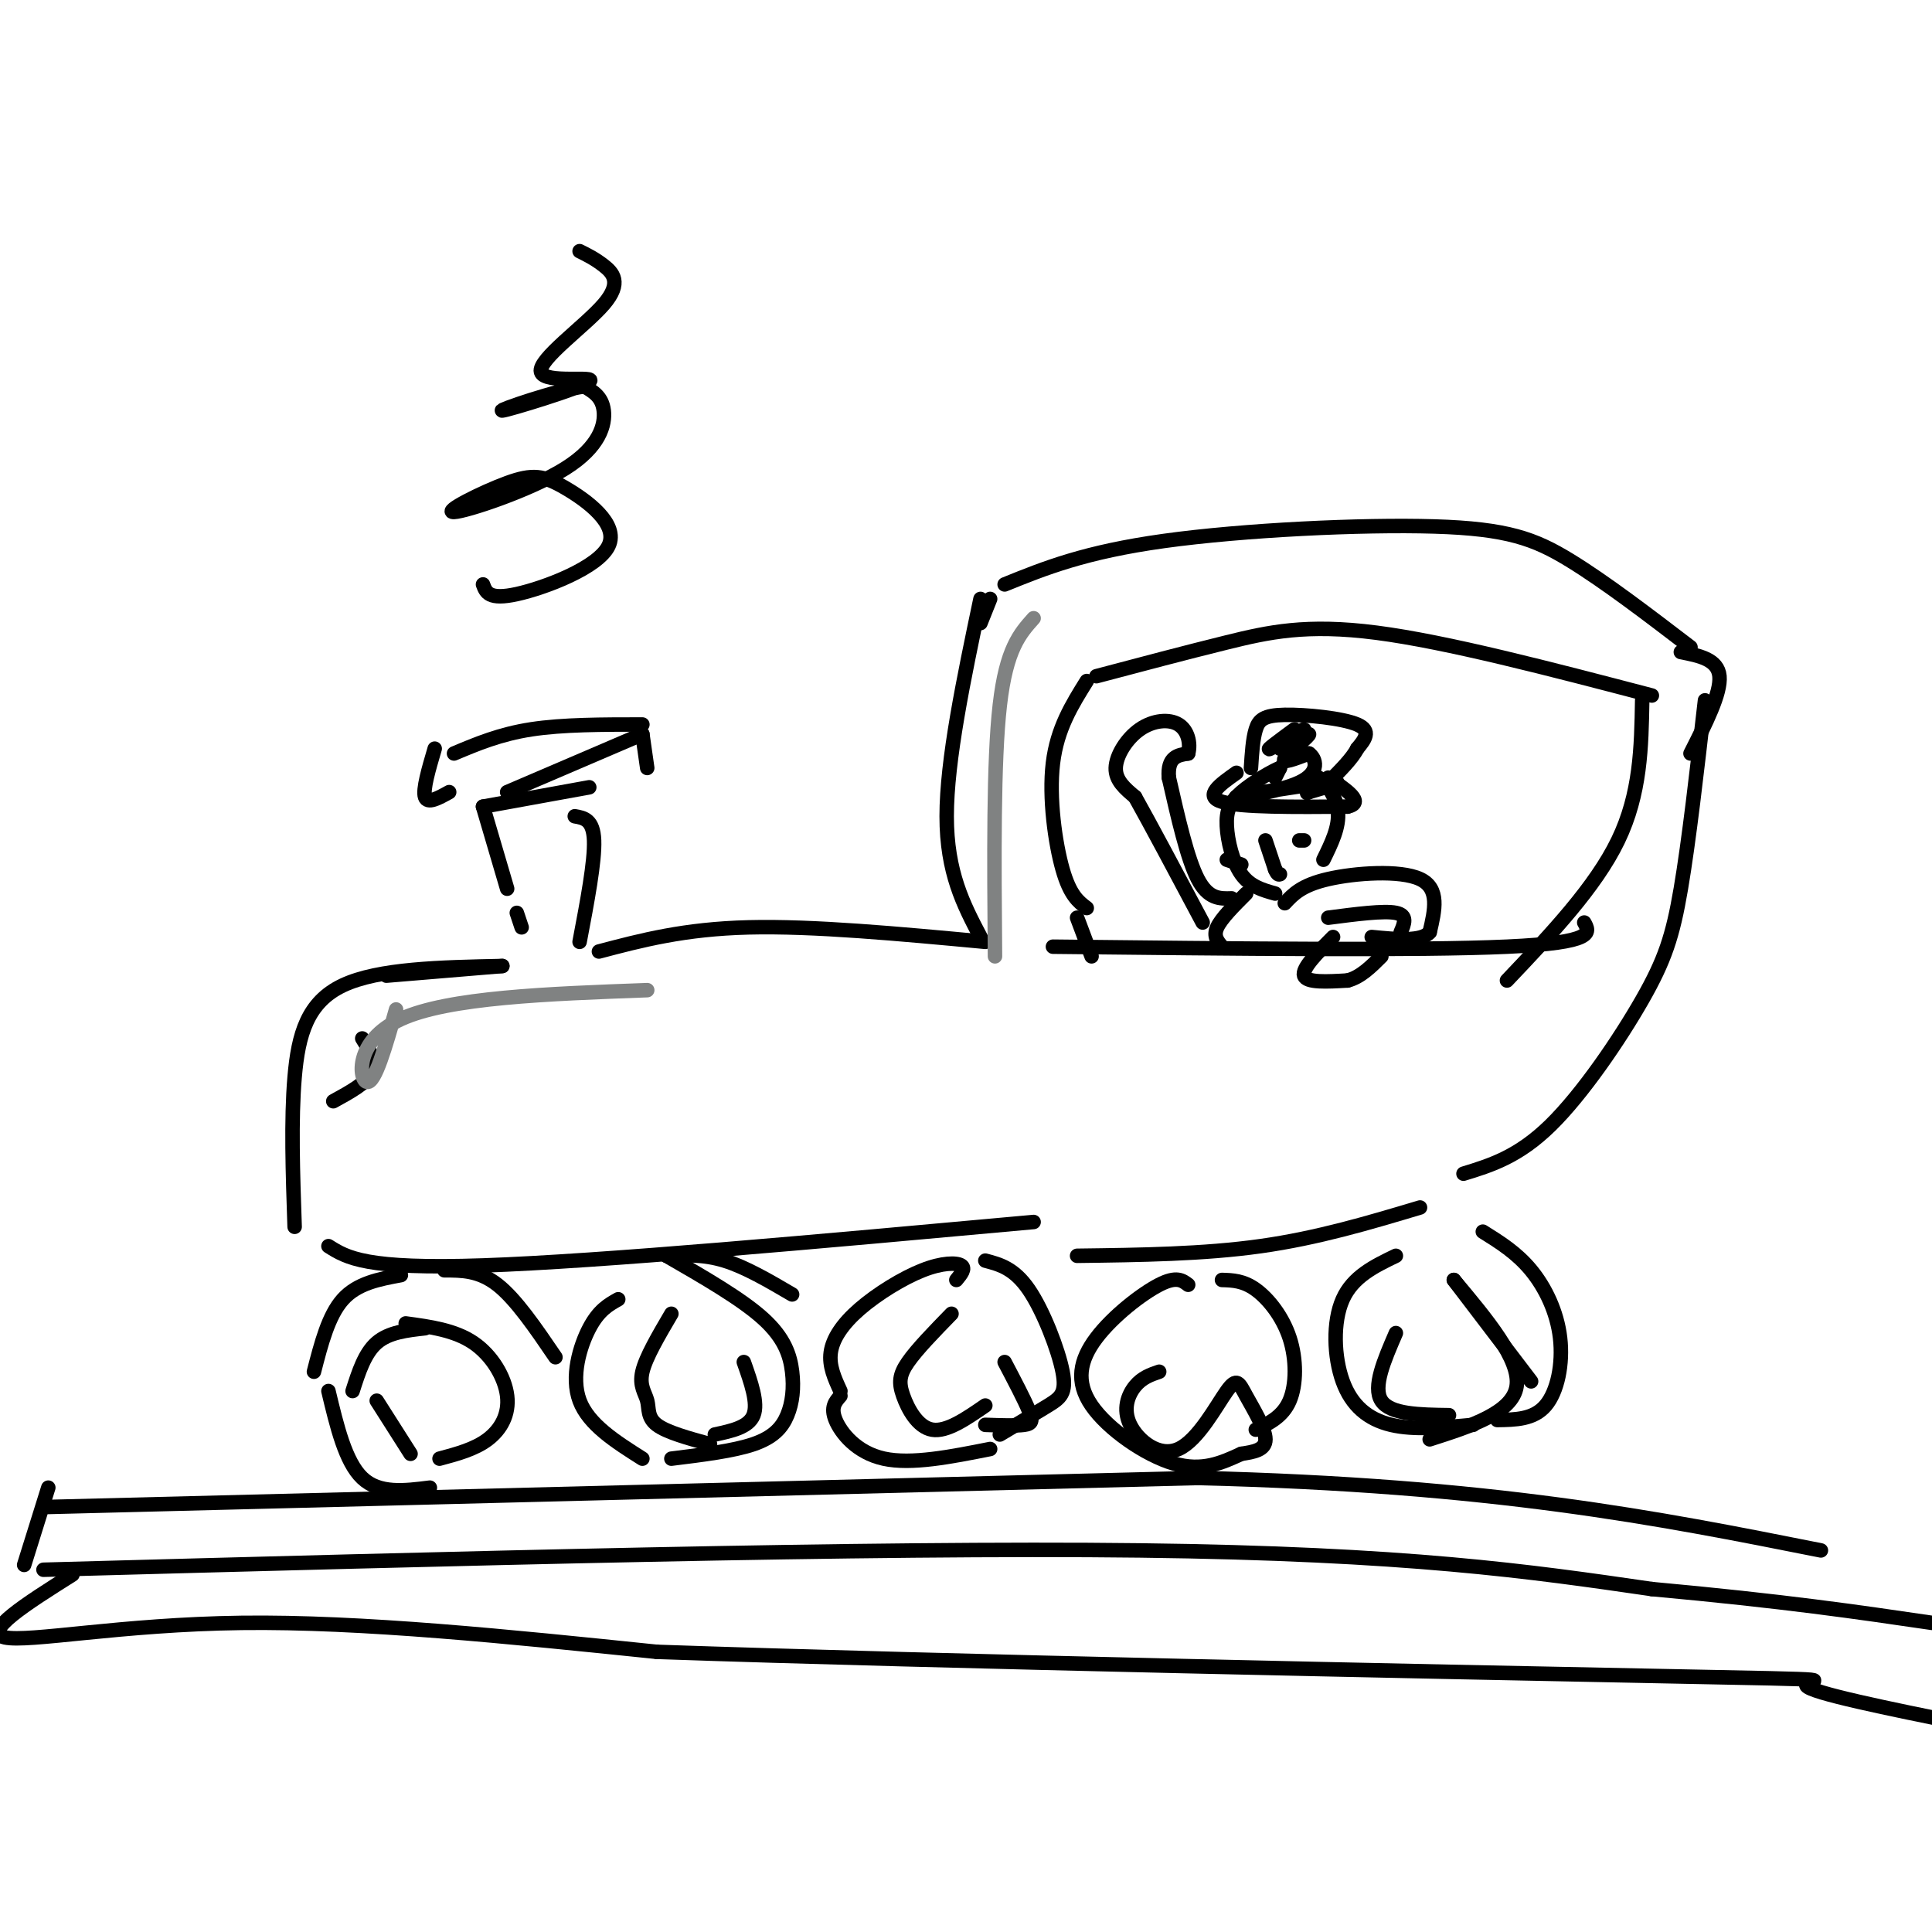 <svg viewBox='0 0 400 400' version='1.1' xmlns='http://www.w3.org/2000/svg' xmlns:xlink='http://www.w3.org/1999/xlink'><g fill='none' stroke='#000000' stroke-width='3' stroke-linecap='round' stroke-linejoin='round'><path d='M90,155c-1.250,4.250 -2.500,8.500 -2,10c0.500,1.500 2.750,0.250 5,-1'/><path d='M94,156c4.750,-2.000 9.500,-4.000 16,-5c6.500,-1.000 14.750,-1.000 23,-1'/><path d='M133,152c0.000,0.000 1.000,7.000 1,7'/><path d='M133,152c0.000,0.000 -28.000,12.000 -28,12'/><path d='M100,167c0.000,0.000 5.000,17.000 5,17'/><path d='M100,167c0.000,0.000 22.000,-4.000 22,-4'/><path d='M119,169c1.917,0.333 3.833,0.667 4,5c0.167,4.333 -1.417,12.667 -3,21'/><path d='M107,189c0.000,0.000 1.000,3.000 1,3'/><path d='M104,200c0.000,0.000 -24.000,2.000 -24,2'/><path d='M104,200c-12.822,0.267 -25.644,0.533 -33,4c-7.356,3.467 -9.244,10.133 -10,19c-0.756,8.867 -0.378,19.933 0,31'/><path d='M124,197c8.833,-2.333 17.667,-4.667 31,-5c13.333,-0.333 31.167,1.333 49,3'/><path d='M68,258c3.833,2.417 7.667,4.833 32,4c24.333,-0.833 69.167,-4.917 114,-9'/><path d='M203,194c-3.500,-6.667 -7.000,-13.333 -7,-25c0.000,-11.667 3.500,-28.333 7,-45'/><path d='M208,121c8.298,-3.363 16.595,-6.726 33,-9c16.405,-2.274 40.917,-3.458 56,-3c15.083,0.458 20.738,2.560 28,7c7.262,4.440 16.131,11.220 25,18'/><path d='M353,145c-1.667,14.595 -3.333,29.190 -5,39c-1.667,9.810 -3.333,14.833 -8,23c-4.667,8.167 -12.333,19.476 -19,26c-6.667,6.524 -12.333,8.262 -18,10'/><path d='M223,260c13.083,-0.167 26.167,-0.333 38,-2c11.833,-1.667 22.417,-4.833 33,-8'/><path d='M83,264c-4.500,0.833 -9.000,1.667 -12,5c-3.000,3.333 -4.500,9.167 -6,15'/><path d='M68,288c1.750,7.333 3.500,14.667 7,18c3.500,3.333 8.750,2.667 14,2'/><path d='M92,263c3.583,0.000 7.167,0.000 11,3c3.833,3.000 7.917,9.000 12,15'/><path d='M88,275c-3.750,0.417 -7.500,0.833 -10,3c-2.500,2.167 -3.750,6.083 -5,10'/><path d='M78,290c0.000,0.000 7.000,11.000 7,11'/><path d='M84,274c5.065,0.690 10.131,1.381 14,4c3.869,2.619 6.542,7.167 7,11c0.458,3.833 -1.298,6.952 -4,9c-2.702,2.048 -6.351,3.024 -10,4'/><path d='M128,269c-2.022,1.133 -4.044,2.267 -6,6c-1.956,3.733 -3.844,10.067 -2,15c1.844,4.933 7.422,8.467 13,12'/><path d='M138,260c3.833,-0.167 7.667,-0.333 12,1c4.333,1.333 9.167,4.167 14,7'/><path d='M138,260c7.772,4.478 15.544,8.957 20,13c4.456,4.043 5.596,7.651 6,11c0.404,3.349 0.070,6.440 -1,9c-1.070,2.560 -2.877,4.589 -7,6c-4.123,1.411 -10.561,2.206 -17,3'/><path d='M139,272c-2.655,4.518 -5.310,9.036 -6,12c-0.690,2.964 0.583,4.375 1,6c0.417,1.625 -0.024,3.464 2,5c2.024,1.536 6.512,2.768 11,4'/><path d='M154,282c1.500,4.250 3.000,8.500 2,11c-1.000,2.500 -4.500,3.250 -8,4'/><path d='M198,265c0.986,-1.198 1.971,-2.396 1,-3c-0.971,-0.604 -3.900,-0.616 -8,1c-4.100,1.616 -9.373,4.858 -13,8c-3.627,3.142 -5.608,6.183 -6,9c-0.392,2.817 0.804,5.408 2,8'/><path d='M174,289c-1.044,1.178 -2.089,2.356 -1,5c1.089,2.644 4.311,6.756 10,8c5.689,1.244 13.844,-0.378 22,-2'/><path d='M204,261c2.982,0.786 5.964,1.571 9,6c3.036,4.429 6.125,12.500 7,17c0.875,4.500 -0.464,5.429 -3,7c-2.536,1.571 -6.268,3.786 -10,6'/><path d='M197,272c-3.577,3.673 -7.155,7.345 -9,10c-1.845,2.655 -1.958,4.292 -1,7c0.958,2.708 2.988,6.488 6,7c3.012,0.512 7.006,-2.244 11,-5'/><path d='M208,282c2.044,3.889 4.089,7.778 5,10c0.911,2.222 0.689,2.778 -1,3c-1.689,0.222 -4.844,0.111 -8,0'/><path d='M246,266c-1.207,-0.920 -2.415,-1.841 -6,0c-3.585,1.841 -9.549,6.442 -13,11c-3.451,4.558 -4.391,9.073 -1,14c3.391,4.927 11.112,10.265 17,12c5.888,1.735 9.944,-0.132 14,-2'/><path d='M253,265c2.208,0.065 4.417,0.131 7,2c2.583,1.869 5.542,5.542 7,10c1.458,4.458 1.417,9.702 0,13c-1.417,3.298 -4.208,4.649 -7,6'/><path d='M240,284c-1.772,0.609 -3.544,1.217 -5,3c-1.456,1.783 -2.596,4.740 -1,8c1.596,3.260 5.928,6.824 10,5c4.072,-1.824 7.885,-9.035 10,-12c2.115,-2.965 2.531,-1.683 4,1c1.469,2.683 3.991,6.767 4,9c0.009,2.233 -2.496,2.617 -5,3'/><path d='M289,260c-4.452,2.149 -8.905,4.298 -11,9c-2.095,4.702 -1.833,11.958 0,17c1.833,5.042 5.238,7.869 10,9c4.762,1.131 10.881,0.565 17,0'/><path d='M307,255c3.518,2.196 7.036,4.393 10,8c2.964,3.607 5.375,8.625 6,14c0.625,5.375 -0.536,11.107 -3,14c-2.464,2.893 -6.232,2.946 -10,3'/><path d='M289,276c-2.417,5.583 -4.833,11.167 -3,14c1.833,2.833 7.917,2.917 14,3'/><path d='M10,308c0.000,0.000 -5.000,16.000 -5,16'/><path d='M10,312c0.000,0.000 238.000,-6.000 238,-6'/><path d='M248,306c61.167,1.500 95.083,8.250 129,15'/><path d='M9,325c85.750,-2.333 171.500,-4.667 227,-4c55.500,0.667 80.750,4.333 106,8'/><path d='M342,329c27.333,2.500 42.667,4.750 58,7'/><path d='M15,326c-9.444,5.956 -18.889,11.911 -14,13c4.889,1.089 24.111,-2.689 49,-3c24.889,-0.311 55.444,2.844 86,6'/><path d='M136,342c58.679,2.036 162.375,4.125 207,5c44.625,0.875 30.179,0.536 31,2c0.821,1.464 16.911,4.732 33,8'/><path d='M100,121c0.595,1.638 1.191,3.277 7,2c5.809,-1.277 16.833,-5.469 19,-10c2.167,-4.531 -4.523,-9.401 -9,-12c-4.477,-2.599 -6.741,-2.926 -12,-1c-5.259,1.926 -13.513,6.104 -11,6c2.513,-0.104 15.792,-4.489 23,-9c7.208,-4.511 8.345,-9.146 8,-12c-0.345,-2.854 -2.173,-3.927 -4,-5'/><path d='M121,80c-5.780,0.743 -18.229,5.101 -17,5c1.229,-0.101 16.136,-4.660 18,-6c1.864,-1.340 -9.315,0.538 -10,-2c-0.685,-2.538 9.123,-9.491 13,-14c3.877,-4.509 1.822,-6.574 0,-8c-1.822,-1.426 -3.411,-2.213 -5,-3'/><path d='M75,215c1.500,2.417 3.000,4.833 2,7c-1.000,2.167 -4.500,4.083 -8,6'/><path d='M225,141c-3.067,4.911 -6.133,9.822 -7,17c-0.867,7.178 0.467,16.622 2,22c1.533,5.378 3.267,6.689 5,8'/><path d='M227,140c9.222,-2.444 18.444,-4.889 27,-7c8.556,-2.111 16.444,-3.889 31,-2c14.556,1.889 35.778,7.444 57,13'/><path d='M340,145c-0.167,9.667 -0.333,19.333 -5,29c-4.667,9.667 -13.833,19.333 -23,29'/><path d='M218,196c37.833,0.417 75.667,0.833 94,0c18.333,-0.833 17.167,-2.917 16,-5'/><path d='M264,161c0.000,0.000 1.000,-2.000 1,-2'/><path d='M265,159c-1.450,0.545 -5.574,2.909 -8,5c-2.426,2.091 -3.153,3.909 -3,7c0.153,3.091 1.187,7.455 3,10c1.813,2.545 4.407,3.273 7,4'/><path d='M271,163c0.333,-1.400 0.667,-2.800 2,-2c1.333,0.800 3.667,3.800 4,7c0.333,3.200 -1.333,6.600 -3,10'/><path d='M266,187c1.733,-1.867 3.467,-3.733 9,-5c5.533,-1.267 14.867,-1.933 19,0c4.133,1.933 3.067,6.467 2,11'/><path d='M296,193c-1.667,2.000 -6.833,1.500 -12,1'/><path d='M275,190c5.750,-0.750 11.500,-1.500 14,-1c2.500,0.500 1.750,2.250 1,4'/><path d='M276,194c-3.250,3.250 -6.500,6.500 -6,8c0.500,1.500 4.750,1.250 9,1'/><path d='M279,203c2.667,-0.667 4.833,-2.833 7,-5'/><path d='M256,160c-3.417,2.417 -6.833,4.833 -3,6c3.833,1.167 14.917,1.083 26,1'/><path d='M279,167c3.667,-0.833 -0.167,-3.417 -4,-6'/><path d='M259,159c0.190,-3.012 0.381,-6.024 1,-8c0.619,-1.976 1.667,-2.917 6,-3c4.333,-0.083 11.952,0.690 15,2c3.048,1.310 1.524,3.155 0,5'/><path d='M281,155c-1.000,2.000 -3.500,4.500 -6,7'/><path d='M268,151c-3.119,2.300 -6.238,4.601 -5,4c1.238,-0.601 6.835,-4.103 7,-4c0.165,0.103 -5.100,3.811 -5,4c0.100,0.189 5.565,-3.141 6,-3c0.435,0.141 -4.162,3.755 -5,5c-0.838,1.245 2.081,0.123 5,-1'/><path d='M271,156c1.424,0.968 2.485,3.888 -2,6c-4.485,2.112 -14.515,3.415 -13,3c1.515,-0.415 14.576,-2.547 19,-3c4.424,-0.453 0.212,0.774 -4,2'/><path d='M271,164c-0.667,0.333 -0.333,0.167 0,0'/><path d='M254,178c0.000,0.000 3.000,1.000 3,1'/><path d='M258,185c-2.583,2.583 -5.167,5.167 -6,7c-0.833,1.833 0.083,2.917 1,4'/><path d='M262,174c0.000,0.000 2.000,6.000 2,6'/><path d='M264,180c0.500,1.167 0.750,1.083 1,1'/><path d='M270,174c0.000,0.000 -1.000,0.000 -1,0'/><path d='M255,186c-2.417,0.083 -4.833,0.167 -7,-4c-2.167,-4.167 -4.083,-12.583 -6,-21'/><path d='M242,161c-0.333,-4.333 1.833,-4.667 4,-5'/><path d='M246,156c0.558,-2.085 -0.046,-4.796 -2,-6c-1.954,-1.204 -5.257,-0.901 -8,1c-2.743,1.901 -4.927,5.400 -5,8c-0.073,2.600 1.963,4.300 4,6'/><path d='M235,165c3.000,5.333 8.500,15.667 14,26'/><path d='M205,124c0.000,0.000 -2.000,5.000 -2,5'/><path d='M348,135c3.833,0.750 7.667,1.500 8,5c0.333,3.500 -2.833,9.750 -6,16'/><path d='M301,265c0.000,0.000 16.000,21.000 16,21'/><path d='M301,265c6.917,8.250 13.833,16.500 13,22c-0.833,5.500 -9.417,8.250 -18,11'/><path d='M223,190c0.000,0.000 3.000,8.000 3,8'/></g>
<g fill='none' stroke='#808282' stroke-width='3' stroke-linecap='round' stroke-linejoin='round'><path d='M214,128c-2.833,3.167 -5.667,6.333 -7,18c-1.333,11.667 -1.167,31.833 -1,52'/><path d='M82,209c-2.178,7.644 -4.356,15.289 -6,15c-1.644,-0.289 -2.756,-8.511 7,-13c9.756,-4.489 30.378,-5.244 51,-6'/></g>
</svg>